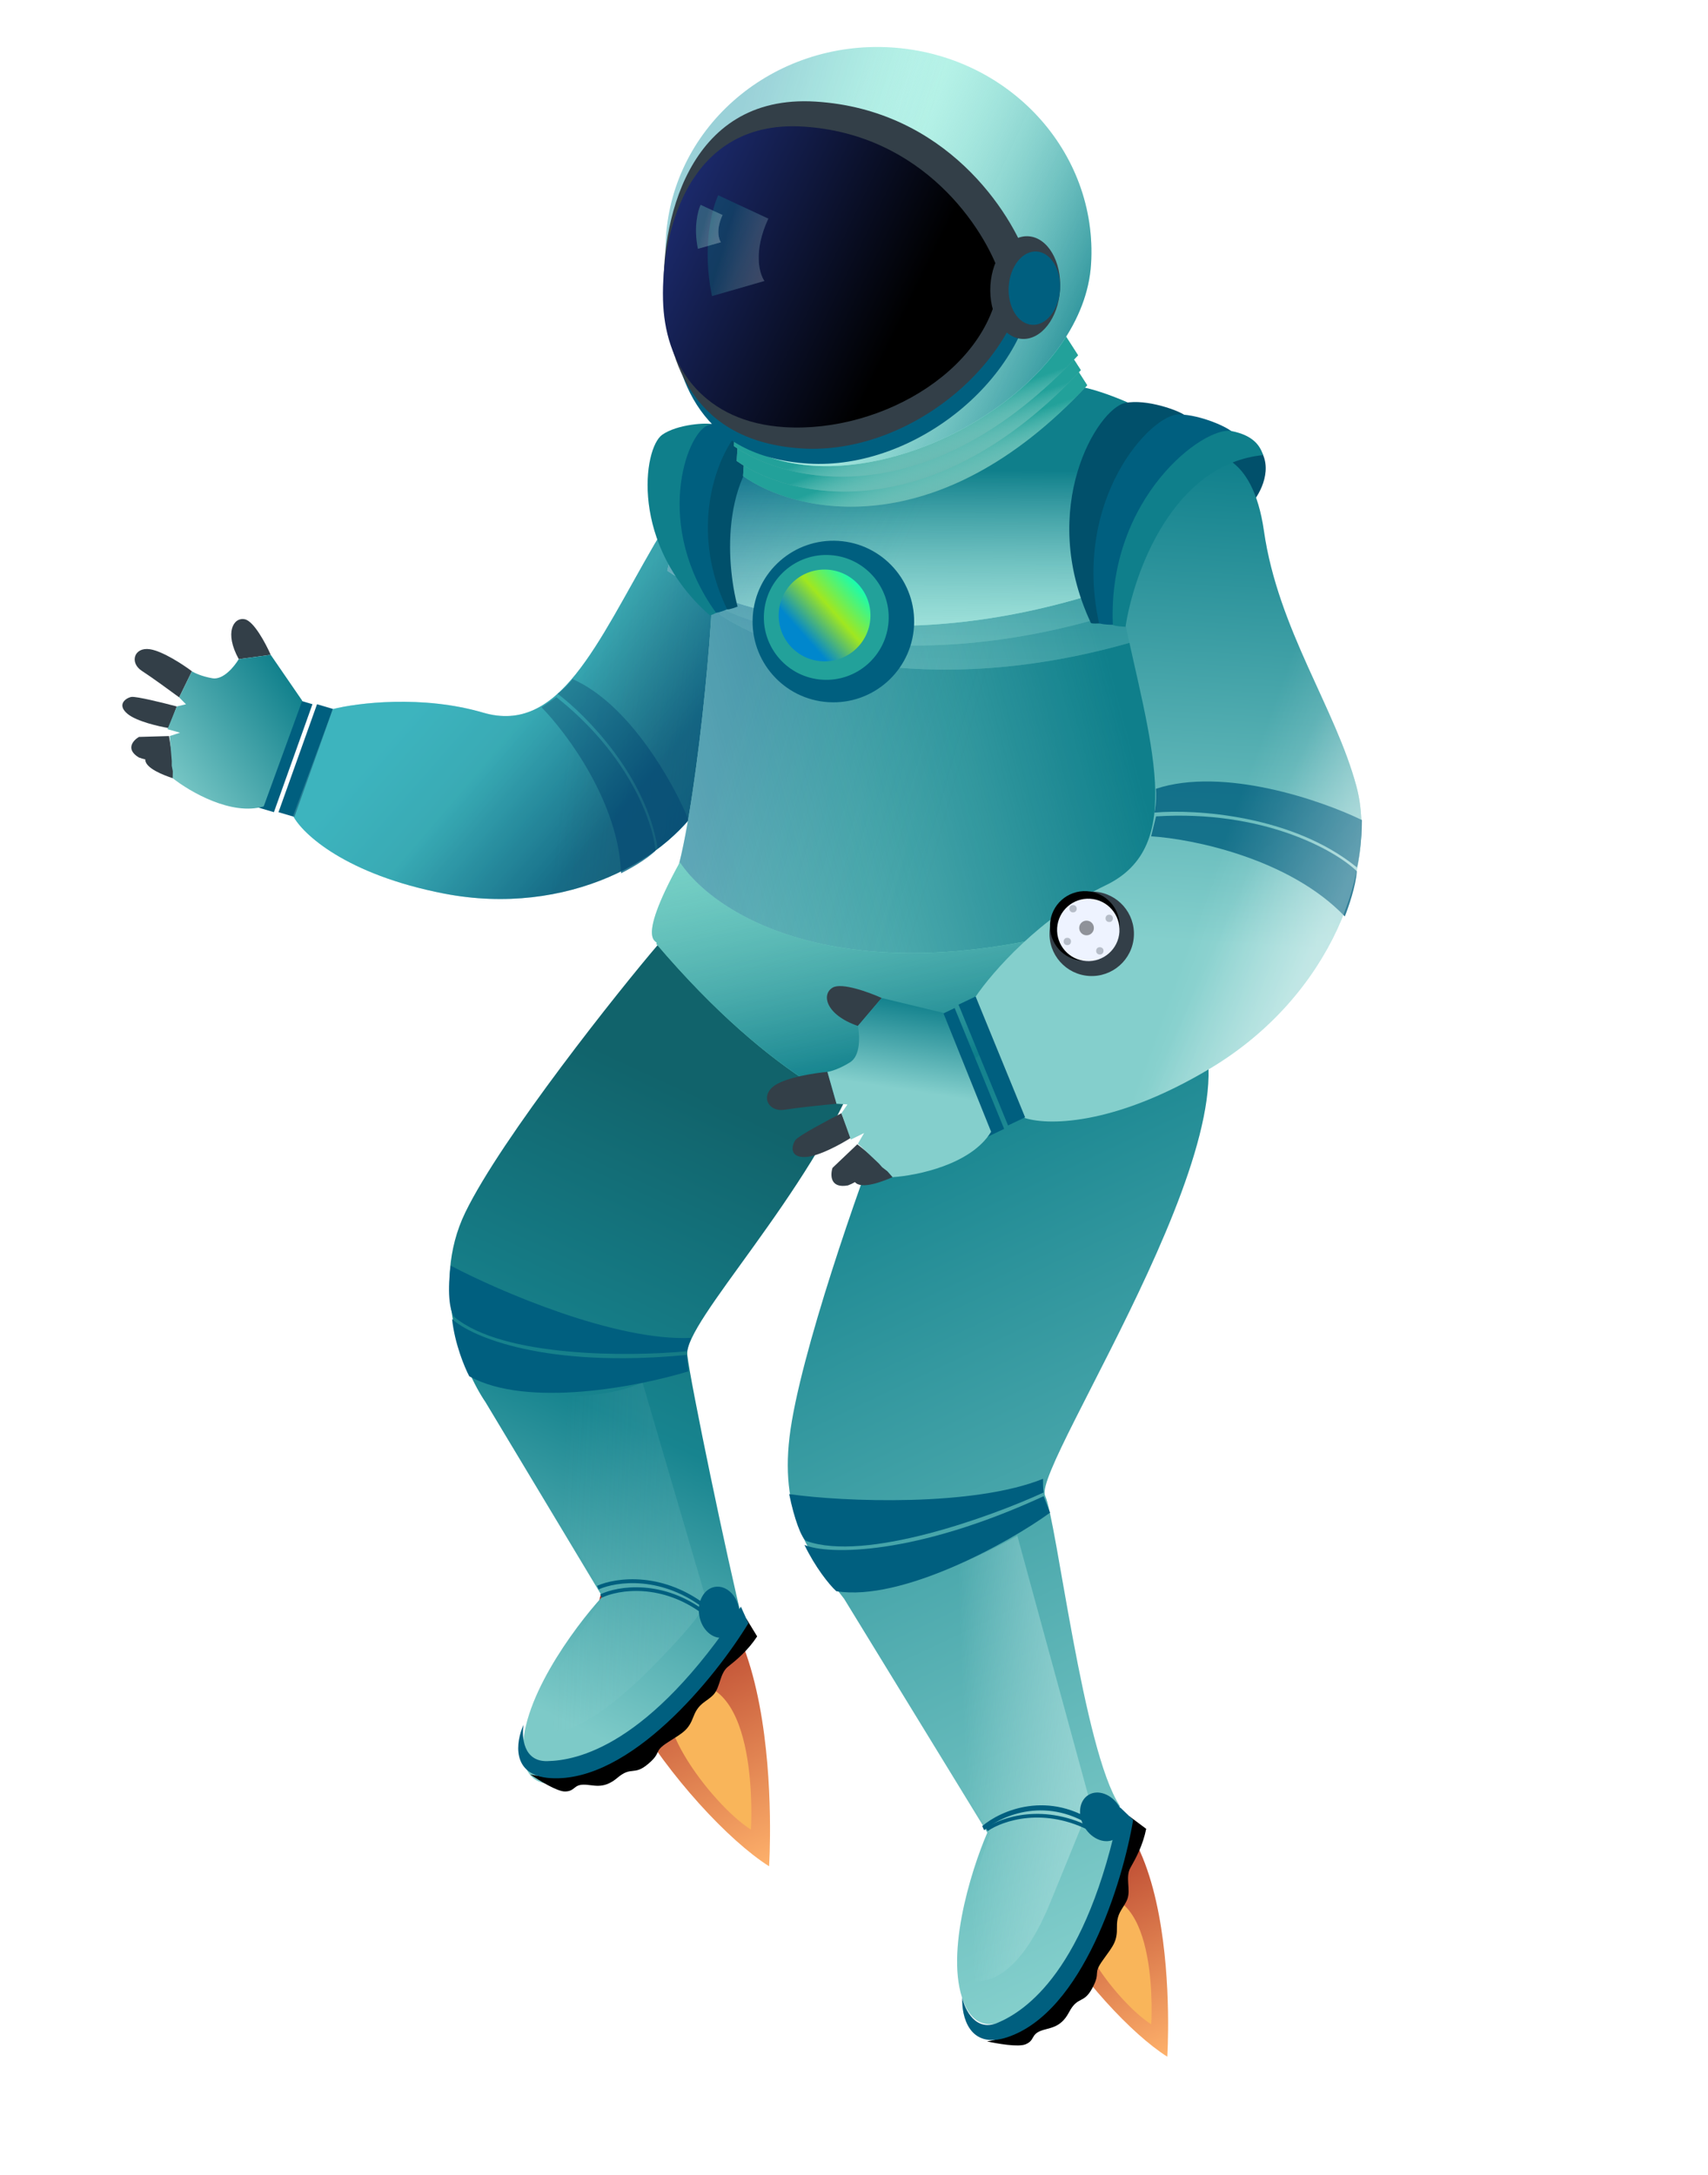 <?xml version="1.0" encoding="UTF-8"?> <svg xmlns="http://www.w3.org/2000/svg" width="278" height="354" viewBox="0 0 278 354" fill="none"> <path d="M102.062 254.754C86.843 262.045 111.866 295.274 125.179 303.708C125.179 303.708 128.69 249.953 102.062 254.754Z" fill="url(#paint0_linear)"></path> <path d="M110.979 274.104C103.611 277.609 115.764 293.661 122.222 297.741C122.222 297.741 123.877 271.811 110.979 274.104Z" fill="#F9B55A"></path> <path d="M169.573 291.46C156.132 297.899 178.233 327.248 189.991 334.697C189.991 334.697 193.092 287.22 169.573 291.46Z" fill="url(#paint1_linear)"></path> <path d="M177.449 308.551C170.942 311.646 181.675 325.823 187.379 329.427C187.379 329.427 188.841 306.526 177.449 308.551Z" fill="#F9B55A"></path> <path d="M39.845 100.777C41.326 101.087 43.274 104.764 44.062 106.564L38.862 107.262C36.487 102.974 37.993 100.39 39.845 100.777Z" fill="#333F48"></path> <path d="M24.406 105.654C26.481 105.968 29.826 108.174 31.239 109.237L29.162 113.486C27.81 112.485 24.701 110.22 23.077 109.167C21.048 107.851 21.812 105.261 24.406 105.654Z" fill="#333F48"></path> <path d="M21.371 113.419C22.114 113.277 26.619 114.392 28.778 114.967L27.45 118.48C25.844 118.219 22.265 117.397 20.791 116.197C18.948 114.697 20.442 113.597 21.371 113.419Z" fill="#333F48"></path> <path d="M22.585 123.262C20.371 121.907 21.682 120.471 22.614 119.923L27.507 119.783L28.147 123.68L28.122 126.648C26.67 126.162 23.592 125.015 23.645 123.58C23.279 123.499 22.922 123.394 22.585 123.262Z" fill="#333F48"></path> <path d="M106.521 88.573C114.053 75.577 124.434 76.482 128.683 78.559C131.518 79.573 135.612 83.961 129.298 93.405C121.405 105.21 119.988 119.111 114.705 129.455C109.422 139.798 92.274 149.298 72.272 145.417C56.27 142.311 49.228 135.697 47.707 132.777L54.163 115.394C58.191 114.378 68.727 113.07 78.646 115.975C91.044 119.606 97.107 104.817 106.521 88.573Z" fill="url(#paint2_linear)"></path> <path d="M106.521 88.573C114.053 75.577 124.434 76.482 128.683 78.559C131.518 79.573 135.612 83.961 129.298 93.405C121.405 105.21 119.988 119.111 114.705 129.455C109.422 139.798 92.274 149.298 72.272 145.417C56.27 142.311 49.228 135.697 47.707 132.777L54.163 115.394C58.191 114.378 68.727 113.07 78.646 115.975C91.044 119.606 97.107 104.817 106.521 88.573Z" fill="url(#paint3_linear)" fill-opacity="0.3"></path> <path d="M51.6 114.605L54.19 115.37L47.918 132.939L45.328 132.175L51.6 114.605Z" fill="#005F7F"></path> <path d="M48.266 113.835L50.856 114.599L44.584 132.169L41.994 131.405L48.266 113.835Z" fill="#005F7F"></path> <path d="M44.061 106.564L49.192 114.028L42.923 131.227C37.715 132.815 30.885 128.836 28.121 126.648L28.131 125.535L27.953 124.606L27.959 123.864L27.623 119.78L29.297 119.238L27.262 118.664L28.777 114.967L30.265 114.608L29.161 113.486L31.238 109.237C31.607 109.487 32.789 110.066 34.568 110.378C36.346 110.69 38.171 108.43 38.861 107.261L44.061 106.564Z" fill="url(#paint4_linear)"></path> <path opacity="0.8" d="M101.08 142.113C100.732 130.683 92.308 119.344 88.14 115.104L90.565 113.455C102.506 122.907 106.343 133.996 106.676 138.451C105.18 139.922 102.322 141.506 101.08 142.113Z" fill="#005F7F"></path> <path opacity="0.8" d="M90.757 112.9C91.802 112.167 92.813 111 93.189 110.509C102.503 114.596 109.677 127.531 112.1 133.489C110.151 135.698 107.922 137.472 107.051 138.083C105.223 126.343 95.426 116.403 90.757 112.9Z" fill="#005F7F"></path> <path d="M106.521 88.573C114.053 75.577 124.434 76.482 128.683 78.559C131.518 79.573 135.612 83.961 129.298 93.405C121.405 105.21 119.988 119.111 114.705 129.455C109.422 139.798 92.274 149.298 72.272 145.417C56.27 142.311 49.228 135.697 47.707 132.777L54.163 115.394C58.191 114.378 68.727 113.07 78.646 115.975C91.044 119.606 97.107 104.817 106.521 88.573Z" fill="url(#paint5_linear)" fill-opacity="0.3"></path> <path d="M75.736 197.298C81.65 185.127 100.908 160.955 107.144 153.678C120.303 150.832 134.48 165.788 139.924 173.621C131.913 194.31 111.297 215.141 111.867 220.489C112.324 224.768 118.356 253.763 120.983 264.301C116.99 271.939 118.109 267.098 109.603 278.129C103.795 285.661 86.324 296.54 85.183 285.843C84.27 277.286 93.37 264.935 98.034 259.83L79.033 228.2C75.47 222.97 69.822 209.469 75.736 197.298Z" fill="url(#paint6_linear)"></path> <path opacity="0.2" d="M106.82 270.605C96.301 281.436 89.972 283.129 87.605 281.086C86.694 276.478 95.596 264.917 98.242 259.293L76.815 223.529C85.205 228.243 97.992 228.04 104.571 224.957L114.944 260.332C114.833 262.121 110.659 266.652 106.82 270.605Z" fill="url(#paint7_linear)"></path> <path fill-rule="evenodd" clip-rule="evenodd" d="M114.739 262.914C107.721 257.49 100.601 258.73 97.956 259.999L97.698 259.46C100.516 258.108 107.882 256.86 115.104 262.442L114.739 262.914Z" fill="#005F7F"></path> <path fill-rule="evenodd" clip-rule="evenodd" d="M115.137 262.173C107.845 256.247 100.272 257.376 97.438 258.651L97.179 258.073C100.198 256.715 108.032 255.583 115.536 261.681L115.137 262.173Z" fill="#005F7F"></path> <ellipse cx="117.058" cy="262.367" rx="3.287" ry="4.183" transform="rotate(-9.632 117.058 262.367)" fill="#005F7F"></ellipse> <path d="M91.974 291.539C90.687 291.563 87.665 289.697 86.316 288.761C99.429 291.929 115.002 272.878 121.462 263.394L123.238 266.301C121.728 268.605 119.87 270.139 118.504 271.22C117.137 272.3 117.236 274.574 116.148 275.76C115.061 276.946 113.731 277.083 112.886 279.319C112.041 281.555 111.27 281.902 108.748 283.505C106.226 285.107 107.834 285.076 105.486 287.063C103.137 289.05 102.827 287.336 100.479 289.323C98.13 291.31 96.559 290.397 94.95 290.428C93.341 290.458 93.583 291.508 91.974 291.539Z" fill="black"></path> <path d="M89.049 286.6C85.188 286.673 84.886 282.683 85.218 280.679C83.975 283.403 83.111 288.955 89.601 289.364C102.581 290.182 116.482 272.905 121.81 264.164L120.593 261.468C105.598 284.231 93.876 286.508 89.049 286.6Z" fill="#005F7F"></path> <path d="M112.473 217.72C100.274 218.3 81.421 210.215 73.355 205.967C72.699 211.085 73.365 213.578 73.945 214.318C81.862 220.926 102.483 220.789 111.804 219.895C111.966 219.157 112.318 218.137 112.473 217.72Z" fill="#005F7F"></path> <path d="M76.377 223.967C85.832 229.209 104.001 225.628 112.053 223.166L111.768 220.492C88.685 222.714 76.691 217.522 73.58 214.649C74.011 218.69 75.624 222.545 76.377 223.967Z" fill="#005F7F"></path> <path d="M108.963 144.992C112.421 139.459 116.126 102.924 115.987 93.933L116.173 90.951L183.685 88.565L195.61 137.509C189.078 152.672 168.005 181.779 135.974 176.912C111.868 160.143 104.64 151.909 108.963 144.992Z" fill="#BEF8EC"></path> <path d="M108.963 144.992C112.421 139.459 116.126 102.924 115.987 93.933L116.173 90.951L183.685 88.565L195.61 137.509C189.078 152.672 168.005 181.779 135.974 176.912C111.868 160.143 104.64 151.909 108.963 144.992Z" fill="url(#paint8_linear)"></path> <path d="M108.963 144.992C112.421 139.459 116.126 102.924 115.987 93.933L116.173 90.951L183.685 88.565L195.61 137.509C189.078 152.672 168.005 181.779 135.974 176.912C111.868 160.143 104.64 151.909 108.963 144.992Z" fill="url(#paint9_linear)"></path> <path d="M191.639 145.911C142.489 164.901 117.17 150.1 110.654 140.326C102.973 154.289 107.513 152.893 106.814 153.591C126.083 176.211 141.605 182.331 146.958 182.564L194.431 163.365L191.639 145.911Z" fill="#7EDFCB"></path> <path d="M191.639 145.911C142.489 164.901 117.17 150.1 110.654 140.326C102.973 154.289 107.513 152.893 106.814 153.591C126.083 176.211 141.605 182.331 146.958 182.564L194.431 163.365L191.639 145.911Z" fill="url(#paint10_linear)"></path> <path d="M128.501 233.88C130.061 220.672 140.225 191.963 143.696 183.176C155.136 176.204 184.855 147.565 192.864 164.488C209.271 177.909 167.811 238.658 170.106 243.416C171.942 247.224 176.317 284.967 182.252 293.848C181.86 301.098 182.487 297.832 178.115 310.84C175.129 319.721 161.756 336.057 157.165 326.539C153.493 318.925 157.99 304.501 160.698 298.24L137.391 260.18C132.202 253.534 126.941 247.088 128.501 233.88Z" fill="url(#paint11_linear)"></path> <path d="M170.958 309.583C165.26 323.565 158.78 323.375 156.253 321.533C154.967 317.016 158.996 304.243 161.171 298.421L136.769 258.859C144.689 260.375 159.277 253.528 165.581 249.915L177.51 293.601C177.542 293.529 177.539 293.541 177.513 293.611L177.51 293.601C177.316 294.037 175.855 297.566 170.958 309.583Z" fill="url(#paint12_linear)"></path> <path fill-rule="evenodd" clip-rule="evenodd" d="M177.798 298.155C169.999 293.931 163.171 296.301 160.765 297.978L160.423 297.488C162.987 295.701 170.056 293.283 178.082 297.63L177.798 298.155Z" fill="#005F7F"></path> <path fill-rule="evenodd" clip-rule="evenodd" d="M178.463 297.713C170.61 292.028 162.975 295.462 160.178 297.841L159.872 297.169C162.852 294.635 170.753 291.127 178.835 296.978L178.463 297.713Z" fill="#005F7F"></path> <ellipse cx="179.345" cy="295.667" rx="3.287" ry="4.183" transform="rotate(-31.486 179.345 295.667)" fill="#005F7F"></ellipse> <path d="M166.936 332.677C165.75 333.178 162.251 332.571 160.65 332.204C174.001 330.264 181.362 306.784 183.828 295.577L186.559 297.615C186.015 300.315 184.862 302.431 183.996 303.942C183.129 305.454 184.067 307.527 183.499 309.033C182.932 310.539 181.749 311.16 181.797 313.55C181.844 315.94 181.259 316.55 179.514 318.976C177.769 321.402 179.251 320.774 177.811 323.493C176.371 326.212 175.445 324.736 174.005 327.454C172.565 330.173 170.766 329.91 169.284 330.537C167.802 331.165 168.418 332.049 166.936 332.677Z" fill="black"></path> <path d="M162.382 329.181C158.825 330.687 157.06 327.096 156.622 325.112C156.482 328.103 157.747 333.577 163.923 331.541C176.275 327.469 182.746 306.259 184.437 296.163L182.304 294.113C176.86 320.822 166.827 327.299 162.382 329.181Z" fill="#005F7F"></path> <path d="M169.766 240.655C158.485 245.214 137.432 244.417 128.45 243.148C129.27 247.171 130.429 250.267 131.217 250.76C140.835 254.262 161.381 246.788 169.852 242.887C169.761 242.151 169.757 241.092 169.766 240.655Z" fill="#005F7F"></path> <path d="M136.119 258.945C146.734 260.675 164.146 251.101 170.908 246.169L169.864 243.485C148.887 253.153 134.808 253.049 130.938 251.417C132.672 255.013 134.944 257.877 136.119 258.945Z" fill="#005F7F"></path> <g opacity="0.3"> <path d="M125.236 75.947L116.885 75.427L112.007 96.081C120.235 101.783 145.354 110.611 180.006 100.312L192.002 71.119C189.491 69.765 183.404 66.871 179.139 66.127C173.808 65.197 150.068 90.665 125.236 75.947Z" fill="#BEF8EC"></path> <path d="M125.236 75.947L116.885 75.427L112.007 96.081C120.235 101.783 145.354 110.611 180.006 100.312L192.002 71.119C189.491 69.765 183.404 66.871 179.139 66.127C173.808 65.197 150.068 90.665 125.236 75.947Z" fill="url(#paint13_linear)"></path> <path d="M125.236 75.947L116.885 75.427L112.007 96.081C120.235 101.783 145.354 110.611 180.006 100.312L192.002 71.119C189.491 69.765 183.404 66.871 179.139 66.127C173.808 65.197 150.068 90.665 125.236 75.947Z" fill="url(#paint14_linear)"></path> </g> <g opacity="0.3"> <path d="M130.38 79.859L122.029 79.34L117.152 99.994C125.379 105.696 150.498 114.524 185.15 104.225L197.146 75.032C194.636 73.678 188.548 70.784 184.283 70.04C178.952 69.109 155.212 94.578 130.38 79.859Z" fill="#BEF8EC"></path> <path d="M130.38 79.859L122.029 79.34L117.152 99.994C125.379 105.696 150.498 114.524 185.15 104.225L197.146 75.032C194.636 73.678 188.548 70.784 184.283 70.04C178.952 69.109 155.212 94.578 130.38 79.859Z" fill="url(#paint15_linear)"></path> <path d="M130.38 79.859L122.029 79.34L117.152 99.994C125.379 105.696 150.498 114.524 185.15 104.225L197.146 75.032C194.636 73.678 188.548 70.784 184.283 70.04C178.952 69.109 155.212 94.578 130.38 79.859Z" fill="url(#paint16_linear)"></path> </g> <path d="M121.841 72.741L113.49 72.222L108.612 92.876C116.84 98.577 141.959 107.406 176.611 97.107L188.607 67.914C186.097 66.56 180.009 63.666 175.744 62.922C170.413 61.991 146.673 87.46 121.841 72.741Z" fill="#BEF8EC"></path> <path d="M121.841 72.741L113.49 72.222L108.612 92.876C116.84 98.577 141.959 107.406 176.611 97.107L188.607 67.914C186.097 66.56 180.009 63.666 175.744 62.922C170.413 61.991 146.673 87.46 121.841 72.741Z" fill="url(#paint17_linear)"></path> <path d="M121.841 72.741L113.49 72.222L108.612 92.876C116.84 98.577 141.959 107.406 176.611 97.107L188.607 67.914C186.097 66.56 180.009 63.666 175.744 62.922C170.413 61.991 146.673 87.46 121.841 72.741Z" fill="url(#paint18_linear)"></path> <circle cx="135.642" cy="101.145" r="13.148" transform="rotate(3.56 135.642 101.145)" fill="#005F7F"></circle> <circle cx="134.488" cy="100.474" r="10.16" transform="rotate(3.56 134.488 100.474)" fill="#22A19A"></circle> <g filter="url(#filter0_f)"> <circle cx="134.207" cy="100.157" r="7.47" transform="rotate(3.56 134.207 100.157)" fill="url(#paint19_linear)"></circle> </g> <path d="M115.91 69.034C107.35 74.817 112.112 93.777 116.671 99.685C116.671 99.685 115.608 100.236 115.494 100.113C102.463 88.621 104.683 72.94 107.78 70.754C110.259 69.006 115.093 68.766 115.91 69.034Z" fill="#0F7F8B"></path> <path d="M122.951 68.603C111.696 77.234 116.344 91.831 119.477 98.604C118.261 99.305 116.6 99.827 116.517 99.682C106.365 85.581 111.654 70.676 115.16 69.234C117.965 68.08 122.214 68.16 122.951 68.603Z" fill="#005F7F"></path> <path d="M127.895 69.735C117.093 75.801 118.137 91.507 120.052 98.72C118.734 99.2 118.375 99.242 118.318 99.085C110.756 83.441 118.927 69.268 122.63 68.453C125.592 67.801 126.996 68.73 127.895 69.735Z" fill="#01506B"></path> <path d="M120.947 77.476L121.151 74.195C144.417 85.223 166.046 68.007 173.953 58.02L176.955 62.698C152.567 88.964 129.455 83.494 120.947 77.476Z" fill="#59ADA7"></path> <path d="M120.947 77.476L121.151 74.195C144.417 85.223 166.046 68.007 173.953 58.02L176.955 62.698C152.567 88.964 129.455 83.494 120.947 77.476Z" fill="url(#paint20_linear)"></path> <path d="M119.904 75.016L120.108 71.735C143.374 82.763 165.003 65.546 172.91 55.56L175.912 60.237C151.524 86.504 128.412 81.034 119.904 75.016Z" fill="#59ADA7"></path> <path d="M119.904 75.016L120.108 71.735C143.374 82.763 165.003 65.546 172.91 55.56L175.912 60.237C151.524 86.504 128.412 81.034 119.904 75.016Z" fill="url(#paint21_linear)"></path> <path d="M119.455 72.593L119.659 69.312C142.925 80.34 164.554 63.123 172.461 53.136L175.463 57.814C151.075 84.081 127.963 78.611 119.455 72.593Z" fill="#59ADA7"></path> <path d="M119.455 72.593L119.659 69.312C142.925 80.34 164.554 63.123 172.461 53.136L175.463 57.814C151.075 84.081 127.963 78.611 119.455 72.593Z" fill="url(#paint22_linear)"></path> <path d="M177.583 42.977C176.446 61.26 151.535 76.984 132.428 75.795C113.322 74.606 107.254 56.955 108.391 38.672C109.529 20.388 125.94 6.531 145.047 7.719C164.154 8.908 178.721 24.694 177.583 42.977Z" fill="#BEF8EC"></path> <path d="M177.583 42.977C176.446 61.26 151.535 76.984 132.428 75.795C113.322 74.606 107.254 56.955 108.391 38.672C109.529 20.388 125.94 6.531 145.047 7.719C164.154 8.908 178.721 24.694 177.583 42.977Z" fill="url(#paint23_linear)"></path> <path d="M177.583 42.977C176.446 61.26 151.535 76.984 132.428 75.795C113.322 74.606 107.254 56.955 108.391 38.672C109.529 20.388 125.94 6.531 145.047 7.719C164.154 8.908 178.721 24.694 177.583 42.977Z" fill="url(#paint24_linear)"></path> <path d="M168.464 45.199C165.731 37.013 154.968 20.312 133.78 18.994C112.592 17.676 108.51 39.519 109.117 50.605C109.724 61.691 114.112 74.356 131.553 75.441C148.994 76.526 167.457 61.384 168.464 45.199Z" fill="#005F7F"></path> <path d="M167.421 42.739C164.688 34.553 153.925 17.852 132.737 16.534C111.55 15.216 107.467 37.059 108.074 48.145C108.681 59.231 113.069 71.896 130.51 72.981C147.951 74.066 166.414 58.924 167.421 42.739Z" fill="#333F48"></path> <path d="M162.753 44.748C160.228 37.206 150.287 21.818 130.723 20.6C111.158 19.383 107.391 39.508 107.953 49.722C108.515 59.936 114.796 68.71 127.68 69.512C143.785 70.514 161.825 59.66 162.753 44.748Z" fill="url(#paint25_linear)"></path> <g opacity="0.3"> <path d="M116.904 31.781C115.874 33.912 114.226 40.177 115.884 48.184L124.42 45.721C123.593 44.572 122.562 40.935 125.051 35.581L116.904 31.781Z" fill="#0F7F8B"></path> <path d="M116.904 31.781C115.874 33.912 114.226 40.177 115.884 48.184L124.42 45.721C123.593 44.572 122.562 40.935 125.051 35.581L116.904 31.781Z" fill="url(#paint26_linear)"></path> </g> <g opacity="0.4"> <path d="M114.037 33.334C113.586 34.264 112.865 36.998 113.591 40.492L117.329 39.418C116.967 38.916 116.515 37.329 117.604 34.993L114.037 33.334Z" fill="#59ADA7"></path> <path d="M114.037 33.334C113.586 34.264 112.865 36.998 113.591 40.492L117.329 39.418C116.967 38.916 116.515 37.329 117.604 34.993L114.037 33.334Z" fill="url(#paint27_linear)"></path> </g> <ellipse cx="166.868" cy="46.801" rx="5.678" ry="8.367" transform="rotate(3.56 166.868 46.801)" fill="#333F48"></ellipse> <ellipse cx="168.357" cy="46.894" rx="4.183" ry="5.976" transform="rotate(3.56 168.357 46.894)" fill="#005F7F"></ellipse> <path d="M205.592 74.06C207.054 77.504 204.326 81.566 203.283 82.299C203.357 81.106 201.442 76.596 200.131 75.217C201.236 73.49 204.129 70.616 205.592 74.06Z" fill="#01506B"></path> <path d="M135.53 160.717C137.021 159.852 141.47 161.486 143.508 162.411L139.632 166.96C134.357 165.135 133.666 161.799 135.53 160.717Z" fill="#333F48"></path> <path d="M126.158 176.601C128.156 175.288 132.669 174.611 134.676 174.436L136.15 179.618C134.243 179.798 129.884 180.246 127.707 180.589C124.985 181.019 123.661 178.242 126.158 176.601Z" fill="#333F48"></path> <path d="M129.497 185.491C130.019 184.805 134.684 182.321 136.952 181.164L138.5 185.153C136.941 186.154 133.282 188.182 131.12 188.286C128.417 188.418 128.845 186.349 129.497 185.491Z" fill="#333F48"></path> <path d="M138.018 192.907C135.11 193.445 135.128 191.23 135.501 190.056L139.541 186.214L143.049 189.029L145.287 191.563C143.686 192.256 140.205 193.627 139.158 192.371C138.786 192.58 138.404 192.763 138.018 192.907Z" fill="#333F48"></path> <path d="M182.742 99.624C179.233 82.879 188.719 75.745 193.9 74.271C197.075 72.972 203.884 73.575 205.721 86.384C208.018 102.394 217.398 115.253 220.794 128.039C224.19 140.825 216.889 161.927 196.985 173.862C181.062 183.41 170.059 183.165 166.549 181.849L158.789 162.204C161.428 158.277 169.361 149.15 179.977 144.062C193.247 137.702 187.128 120.555 182.742 99.624Z" fill="url(#paint28_linear)"></path> <path d="M182.742 99.624C179.233 82.879 188.719 75.745 193.9 74.271C197.075 72.972 203.884 73.575 205.721 86.384C208.018 102.394 217.398 115.253 220.794 128.039C224.19 140.825 216.889 161.927 196.985 173.862C181.062 183.41 170.059 183.165 166.549 181.849L158.789 162.204C161.428 158.277 169.361 149.15 179.977 144.062C193.247 137.702 187.128 120.555 182.742 99.624Z" fill="url(#paint29_linear)" fill-opacity="0.3"></path> <path d="M156.015 163.489L158.792 162.165L166.849 181.827L164.072 183.151L156.015 163.489Z" fill="#005F7F"></path> <path d="M152.604 165.372L155.381 164.048L163.439 183.711L160.662 185.035L152.604 165.372Z" fill="#005F7F"></path> <path d="M143.508 162.411L153.536 164.832L161.315 184.177C158.11 189.487 149.294 191.314 145.286 191.563L144.447 190.613L143.59 189.961L143.03 189.327L139.637 186.122L140.643 184.388L138.481 185.451L136.952 181.165L137.939 179.729L136.15 179.618L134.676 174.436C135.179 174.368 136.622 173.959 138.366 172.869C140.11 171.78 139.937 168.476 139.632 166.96L143.508 162.411Z" fill="url(#paint30_linear)"></path> <path opacity="0.8" d="M218.884 149.137C209.889 139.715 194.121 136.519 187.36 136.098L188.161 132.854C205.473 131.776 217.166 138.252 220.839 141.774C220.69 144.16 219.474 147.677 218.884 149.137Z" fill="#005F7F"></path> <path opacity="0.8" d="M187.898 132.24C188.226 130.823 188.196 129.064 188.139 128.362C199.143 124.736 215.068 130.238 221.655 133.442C221.686 136.797 221.147 139.997 220.874 141.177C210.389 132.621 194.521 131.654 187.898 132.24Z" fill="#005F7F"></path> <path d="M182.742 99.624C179.233 82.879 188.719 75.745 193.9 74.271C197.075 72.972 203.884 73.575 205.721 86.384C208.018 102.394 217.398 115.253 220.794 128.039C224.19 140.825 216.889 161.927 196.985 173.862C181.062 183.41 170.059 183.165 166.549 181.849L158.789 162.204C161.428 158.277 169.361 149.15 179.977 144.062C193.247 137.702 187.128 120.555 182.742 99.624Z" fill="url(#paint31_linear)" fill-opacity="0.3"></path> <circle cx="177.691" cy="151.963" r="6.873" transform="rotate(3.56 177.691 151.963)" fill="#333F48"></circle> <circle cx="176.572" cy="150.696" r="5.678" transform="rotate(3.56 176.572 150.696)" fill="black"></circle> <circle cx="177.132" cy="151.33" r="5.08" transform="rotate(3.56 177.132 151.33)" fill="#EEF3FF"></circle> <circle opacity="0.4" cx="176.851" cy="151.013" r="1.195" transform="rotate(3.56 176.851 151.013)" fill="black"></circle> <circle opacity="0.3" cx="174.651" cy="147.882" r="0.598" transform="rotate(3.56 174.651 147.882)" fill="#333F48"></circle> <circle opacity="0.3" cx="180.542" cy="149.446" r="0.598" transform="rotate(3.56 180.542 149.446)" fill="#333F48"></circle> <circle opacity="0.3" cx="179.014" cy="154.74" r="0.598" transform="rotate(3.56 179.014 154.74)" fill="#333F48"></circle> <circle opacity="0.3" cx="173.72" cy="153.213" r="0.598" transform="rotate(3.56 173.72 153.213)" fill="#333F48"></circle> <path d="M192.821 67.577C180.705 69.817 176.869 92.817 179.037 101.449C179.037 101.449 177.611 101.545 177.545 101.356C168.779 82.578 178.684 66.493 183.113 65.581C186.656 64.851 192.055 66.895 192.821 67.577Z" fill="#01506B"></path> <path d="M200.725 70.464C184.304 74.532 182.425 92.708 182.62 101.606C180.957 101.793 178.891 101.571 178.869 101.373C174.495 81.115 187.385 67.343 191.906 67.438C195.523 67.514 200.13 69.629 200.725 70.464Z" fill="#005F7F"></path> <path d="M205.589 74.06C190.886 75.54 184.537 93.209 183.192 102.007C181.521 101.903 181.11 101.778 181.123 101.579C180.315 80.871 196.007 69.272 200.443 70.147C203.992 70.847 205.085 72.532 205.589 74.06Z" fill="#0F7F8B"></path> <defs> <filter id="filter0_f" x="122.287" y="88.237" width="23.84" height="23.84" filterUnits="userSpaceOnUse" color-interpolation-filters="sRGB"> <feFlood flood-opacity="0" result="BackgroundImageFix"></feFlood> <feBlend mode="normal" in="SourceGraphic" in2="BackgroundImageFix" result="shape"></feBlend> <feGaussianBlur stdDeviation="2" result="effect1_foregroundBlur"></feGaussianBlur> </filter> <linearGradient id="paint0_linear" x1="125.238" y1="303.681" x2="96.951" y2="244.21" gradientUnits="userSpaceOnUse"> <stop stop-color="#FEB16B"></stop> <stop offset="1" stop-color="#8D0009"></stop> </linearGradient> <linearGradient id="paint1_linear" x1="190.043" y1="334.673" x2="165.06" y2="282.148" gradientUnits="userSpaceOnUse"> <stop stop-color="#FEB16B"></stop> <stop offset="1" stop-color="#8D0009"></stop> </linearGradient> <linearGradient id="paint2_linear" x1="71.561" y1="110.93" x2="109.036" y2="143.8" gradientUnits="userSpaceOnUse"> <stop stop-color="#24ADBC"></stop> <stop offset="1" stop-color="#0F7F8B"></stop> </linearGradient> <linearGradient id="paint3_linear" x1="113.953" y1="132.13" x2="91.354" y2="129.601" gradientUnits="userSpaceOnUse"> <stop stop-color="#005F7F"></stop> <stop offset="1" stop-color="#414141" stop-opacity="0"></stop> </linearGradient> <linearGradient id="paint4_linear" x1="47.464" y1="110.025" x2="23.885" y2="126.526" gradientUnits="userSpaceOnUse"> <stop stop-color="#0F7F8B"></stop> <stop offset="1" stop-color="#84CFCC"></stop> </linearGradient> <linearGradient id="paint5_linear" x1="101.165" y1="131.763" x2="84.172" y2="117.461" gradientUnits="userSpaceOnUse"> <stop stop-color="#192661"></stop> <stop offset="1" stop-color="#77C6C5"></stop> </linearGradient> <linearGradient id="paint6_linear" x1="117.567" y1="179.659" x2="74.684" y2="272.198" gradientUnits="userSpaceOnUse"> <stop stop-color="#11636B"></stop> <stop offset="0.526" stop-color="#17848F"></stop> <stop offset="1" stop-color="#7DCAC8"></stop> </linearGradient> <linearGradient id="paint7_linear" x1="122.288" y1="262.585" x2="90.637" y2="261.215" gradientUnits="userSpaceOnUse"> <stop stop-color="#A3DBD9"></stop> <stop offset="1" stop-color="#C3EAE8" stop-opacity="0"></stop> </linearGradient> <linearGradient id="paint8_linear" x1="177.779" y1="96.88" x2="98.035" y2="117.833" gradientUnits="userSpaceOnUse"> <stop stop-color="#0F7F8B"></stop> <stop offset="1" stop-color="#11818C" stop-opacity="0.39"></stop> </linearGradient> <linearGradient id="paint9_linear" x1="160" y1="112.554" x2="123.312" y2="102.284" gradientUnits="userSpaceOnUse"> <stop stop-color="#0F7F8B" stop-opacity="0"></stop> <stop offset="1" stop-color="#1C4391" stop-opacity="0.22"></stop> </linearGradient> <linearGradient id="paint10_linear" x1="144.514" y1="174.535" x2="129.1" y2="101.576" gradientUnits="userSpaceOnUse"> <stop stop-color="#0F7F8B"></stop> <stop offset="1" stop-color="#BFF7EC" stop-opacity="0"></stop> </linearGradient> <linearGradient id="paint11_linear" x1="138.676" y1="185.316" x2="198.734" y2="312.223" gradientUnits="userSpaceOnUse"> <stop stop-color="#15838E"></stop> <stop offset="1" stop-color="#84CFCC"></stop> </linearGradient> <linearGradient id="paint12_linear" x1="189.302" y1="300.25" x2="157.645" y2="301.48" gradientUnits="userSpaceOnUse"> <stop stop-color="#A3DBD9"></stop> <stop offset="1" stop-color="#C3EAE8" stop-opacity="0"></stop> </linearGradient> <linearGradient id="paint13_linear" x1="119.029" y1="79.453" x2="118.749" y2="124.847" gradientUnits="userSpaceOnUse"> <stop stop-color="#0F7F8B"></stop> <stop offset="1" stop-color="#BFF7EC" stop-opacity="0"></stop> </linearGradient> <linearGradient id="paint14_linear" x1="158.548" y1="76.25" x2="129.972" y2="61.93" gradientUnits="userSpaceOnUse"> <stop stop-color="#0F7F8B" stop-opacity="0"></stop> <stop offset="1" stop-color="#1C4391" stop-opacity="0.22"></stop> </linearGradient> <linearGradient id="paint15_linear" x1="124.174" y1="83.365" x2="123.893" y2="128.76" gradientUnits="userSpaceOnUse"> <stop stop-color="#0F7F8B"></stop> <stop offset="1" stop-color="#BFF7EC" stop-opacity="0"></stop> </linearGradient> <linearGradient id="paint16_linear" x1="163.692" y1="80.163" x2="135.116" y2="65.843" gradientUnits="userSpaceOnUse"> <stop stop-color="#0F7F8B" stop-opacity="0"></stop> <stop offset="1" stop-color="#1C4391" stop-opacity="0.22"></stop> </linearGradient> <linearGradient id="paint17_linear" x1="115.635" y1="76.247" x2="115.354" y2="121.641" gradientUnits="userSpaceOnUse"> <stop stop-color="#0F7F8B"></stop> <stop offset="1" stop-color="#BFF7EC" stop-opacity="0"></stop> </linearGradient> <linearGradient id="paint18_linear" x1="155.153" y1="73.044" x2="126.577" y2="58.725" gradientUnits="userSpaceOnUse"> <stop stop-color="#0F7F8B" stop-opacity="0"></stop> <stop offset="1" stop-color="#1C4391" stop-opacity="0.22"></stop> </linearGradient> <linearGradient id="paint19_linear" x1="139.946" y1="93.881" x2="128.751" y2="105.069" gradientUnits="userSpaceOnUse"> <stop stop-color="#01FFC9"></stop> <stop offset="0.443" stop-color="#A0E720"></stop> <stop offset="0.833" stop-color="#0087CD"></stop> </linearGradient> <linearGradient id="paint20_linear" x1="152.987" y1="72.583" x2="156.18" y2="81.356" gradientUnits="userSpaceOnUse"> <stop stop-color="#22A19A"></stop> <stop offset="1" stop-color="#BEF8EC" stop-opacity="0"></stop> </linearGradient> <linearGradient id="paint21_linear" x1="151.944" y1="70.123" x2="155.137" y2="78.895" gradientUnits="userSpaceOnUse"> <stop stop-color="#22A19A"></stop> <stop offset="1" stop-color="#BEF8EC" stop-opacity="0"></stop> </linearGradient> <linearGradient id="paint22_linear" x1="151.495" y1="67.7" x2="154.688" y2="76.472" gradientUnits="userSpaceOnUse"> <stop stop-color="#22A19A"></stop> <stop offset="1" stop-color="#BEF8EC" stop-opacity="0"></stop> </linearGradient> <linearGradient id="paint23_linear" x1="185.548" y1="44.513" x2="135.51" y2="21.484" gradientUnits="userSpaceOnUse"> <stop stop-color="#0F7F8B"></stop> <stop offset="1" stop-color="#BFF7EC" stop-opacity="0"></stop> </linearGradient> <linearGradient id="paint24_linear" x1="149.228" y1="27.141" x2="120.408" y2="18.761" gradientUnits="userSpaceOnUse"> <stop stop-color="#0F7F8B" stop-opacity="0"></stop> <stop offset="1" stop-color="#1C4391" stop-opacity="0.22"></stop> </linearGradient> <linearGradient id="paint25_linear" x1="145.731" y1="54.468" x2="96.329" y2="30.436" gradientUnits="userSpaceOnUse"> <stop></stop> <stop offset="1" stop-color="#24378E"></stop> </linearGradient> <linearGradient id="paint26_linear" x1="125.854" y1="40.533" x2="118.222" y2="38.326" gradientUnits="userSpaceOnUse"> <stop stop-color="#B0B9C6"></stop> <stop offset="1" stop-color="#E2ECF5" stop-opacity="0"></stop> </linearGradient> <linearGradient id="paint27_linear" x1="117.956" y1="37.154" x2="114.615" y2="36.185" gradientUnits="userSpaceOnUse"> <stop stop-color="#B0B9C6"></stop> <stop offset="1" stop-color="#E2ECF5" stop-opacity="0"></stop> </linearGradient> <linearGradient id="paint28_linear" x1="193.477" y1="153.245" x2="198.414" y2="73.913" gradientUnits="userSpaceOnUse"> <stop stop-color="#84CFCC"></stop> <stop offset="1" stop-color="#0F7F8B"></stop> </linearGradient> <linearGradient id="paint29_linear" x1="214.801" y1="152.176" x2="201.118" y2="145.936" gradientUnits="userSpaceOnUse"> <stop stop-color="white"></stop> <stop offset="1" stop-color="white" stop-opacity="0"></stop> </linearGradient> <linearGradient id="paint30_linear" x1="149.025" y1="162.754" x2="146.774" y2="177.285" gradientUnits="userSpaceOnUse"> <stop stop-color="#0F7F8B"></stop> <stop offset="1" stop-color="#84CFCC"></stop> </linearGradient> <linearGradient id="paint31_linear" x1="216.683" y1="150.797" x2="196.774" y2="143.57" gradientUnits="userSpaceOnUse"> <stop stop-color="white"></stop> <stop offset="1" stop-color="white" stop-opacity="0"></stop> </linearGradient> </defs> </svg> 